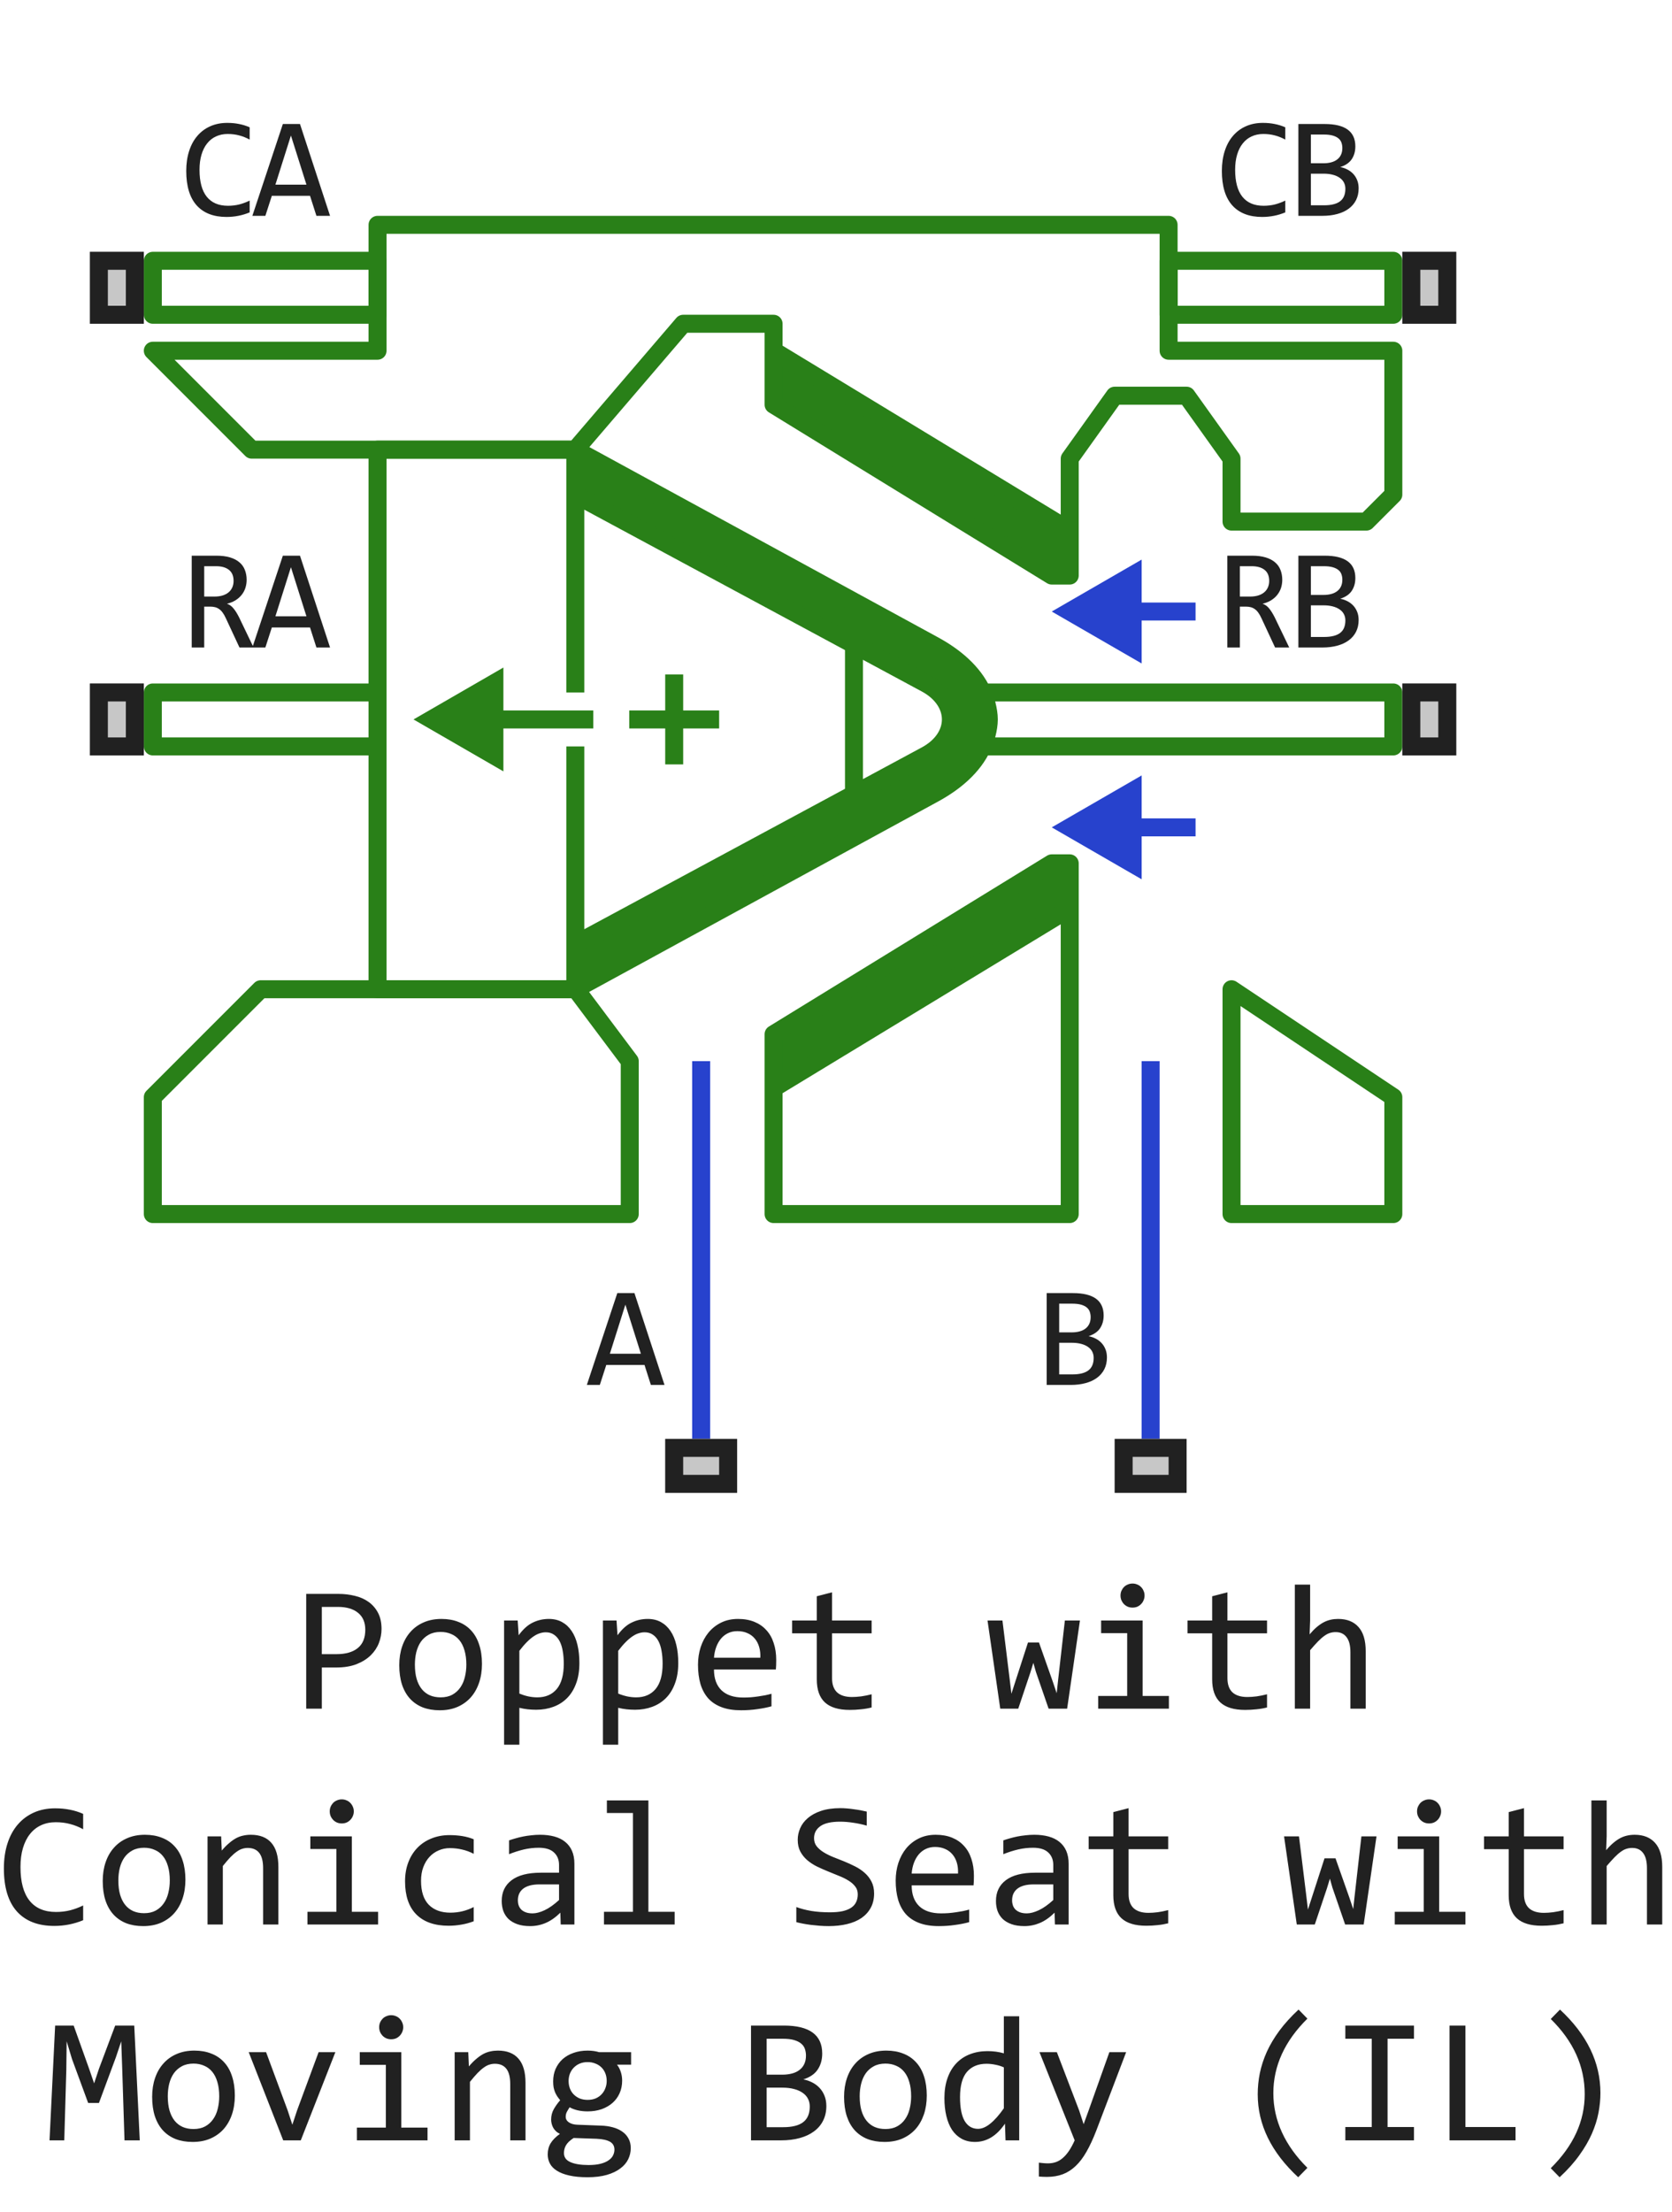 <svg width="93" height="123" viewBox="0 0 93 123" fill="none" xmlns="http://www.w3.org/2000/svg">
<path d="M23 40L28 42.887V37.113L23 40Z" fill="#298018"/>
<path d="M39 80V59M64 80V59" stroke="#2742CD" stroke-linejoin="round"/>
<path d="M77.5 14.5V16V17.5H65V14.5H77.5Z" stroke="#298018" stroke-linejoin="round"/>
<path d="M21 16V14.5L8.5 14.5V16V17.5L21 17.5V16Z" stroke="#298018" stroke-linejoin="round"/>
<path d="M58.5 48L43.028 57.5V60.5L59.5 50.5V48H58.5Z" fill="#298018"/>
<path d="M43.028 19.5V22.5L58.5 32H59.5V29.5L43.028 19.5Z" fill="#298018"/>
<path d="M43.028 19.5V22.5L58.5 32H59.5V29.5M43.028 19.5L59.5 29.5M43.028 19.5V18H38L32 25H14L8.5 19.5H21V12.5H65L65 19.5H77.5L77.5 27.5L76 29H68.5V25.5L66 22H62L59.5 25.5V29.5M43.028 60.5V57.5L58.5 48H59.5V50.5M43.028 60.5V67.5H59.5V50.5M43.028 60.5L59.5 50.5M14.5 55L8.5 61V67.5H35.028V59L32.028 55H14.5ZM68.5 55L77.5 61V67.5H68.5V55Z" stroke="#298018" stroke-linejoin="round"/>
<path d="M55 40C55 39.74 54.952 39.45 54.877 39.155C54.819 38.927 54.741 38.709 54.646 38.5C54.124 37.358 53.083 36.5 51.953 35.883L47.5 33.455V35.846L51.5 38C53.354 38.996 53.354 41.004 51.5 42L47.5 44.154V46.545L51.953 44.117C53.083 43.5 54.124 42.642 54.646 41.5C54.741 41.291 54.819 41.073 54.877 40.845C54.952 40.55 55 40.26 55 40Z" fill="#298018"/>
<path d="M32 52.5V55L47.5 46.545V44.154L32 52.5Z" fill="#298018"/>
<path d="M32 25V27.5L47.5 35.846V33.455L32 25Z" fill="#298018"/>
<path fill-rule="evenodd" clip-rule="evenodd" d="M54 41.5H54.646C54.741 41.291 54.819 41.073 54.877 40.845C54.952 40.55 55 40.26 55 40C55 39.74 54.952 39.45 54.877 39.155C54.819 38.927 54.741 38.709 54.646 38.5H54V41.5Z" fill="#298018"/>
<path d="M21 38.5V25H32M21 38.5V40V41.5M21 38.5H8.5V40V41.5H21M21 41.5V55H32M32 25V38.5M32 25L47.5 33.455M32 25V27.5L47.5 35.846M32 55V41.5M32 55L47.5 46.545M32 55V52.5L47.5 44.154M47.5 33.455L51.953 35.883C53.083 36.5 54.124 37.358 54.646 38.5M47.5 33.455V35.846M47.5 46.545L51.953 44.117C53.083 43.5 54.124 42.642 54.646 41.5M47.5 46.545V44.154M47.5 35.846L51.5 38C53.354 38.996 53.354 41.004 51.5 42L47.5 44.154M47.5 35.846V44.154M54.646 41.5H54V38.5H54.646M54.646 41.5C54.741 41.291 54.819 41.073 54.877 40.845C54.952 40.55 55 40.26 55 40C55 39.74 54.952 39.45 54.877 39.155C54.819 38.927 54.741 38.709 54.646 38.5M54.646 41.5H77.5V40V38.5H54.646" stroke="#298018" stroke-linejoin="round"/>
<path d="M66.5 34H60.5M66.5 46H60.5" stroke="#2742CD" stroke-linejoin="round"/>
<path d="M58.5 34L63.5 36.887V31.113L58.5 34Z" fill="#2742CD"/>
<path d="M58.5 46L63.5 48.887V43.113L58.5 46Z" fill="#2742CD"/>
<path d="M26 40L33 40M35 40H37.5M40 40H37.5M37.5 40V42.5M37.5 40V37.5" stroke="#298018" stroke-linejoin="round"/>
<path d="M5 42V38H8V42H5Z" fill="#C7C7C7"/>
<path fill-rule="evenodd" clip-rule="evenodd" d="M6 39V41H7V39H6ZM5 42H8V38H5V42Z" fill="#212121"/>
<path d="M5 18V14H8V18H5Z" fill="#C7C7C7"/>
<path fill-rule="evenodd" clip-rule="evenodd" d="M6 15V17H7V15H6ZM5 18H8V14H5V18Z" fill="#212121"/>
<path d="M62 83V80H66V83H62Z" fill="#C7C7C7"/>
<path fill-rule="evenodd" clip-rule="evenodd" d="M63 81V82H65V81H63ZM62 83H66V80H62V83Z" fill="#212121"/>
<path d="M78 42V38H81V42H78Z" fill="#C7C7C7"/>
<path fill-rule="evenodd" clip-rule="evenodd" d="M79 39V41H80V39H79ZM78 42H81V38H78V42Z" fill="#212121"/>
<path d="M78 18V14H81V18H78Z" fill="#C7C7C7"/>
<path fill-rule="evenodd" clip-rule="evenodd" d="M79 15V17H80V15H79ZM78 18H81V14H78V18Z" fill="#212121"/>
<path d="M37 83V80H41V83H37Z" fill="#C7C7C7"/>
<path fill-rule="evenodd" clip-rule="evenodd" d="M38 81V82H40V81H38ZM37 83H41V80H37V83Z" fill="#212121"/>
<path d="M14.105 36H13.32L12.559 34.367C12.501 34.242 12.443 34.139 12.383 34.059C12.323 33.975 12.258 33.91 12.188 33.863C12.12 33.814 12.044 33.779 11.961 33.758C11.88 33.737 11.789 33.727 11.688 33.727H11.359V36H10.664V30.895H12.031C12.328 30.895 12.583 30.927 12.797 30.992C13.01 31.057 13.185 31.148 13.32 31.266C13.458 31.383 13.559 31.525 13.621 31.691C13.686 31.855 13.719 32.038 13.719 32.238C13.719 32.397 13.695 32.548 13.648 32.691C13.602 32.832 13.531 32.961 13.438 33.078C13.346 33.193 13.232 33.293 13.094 33.379C12.958 33.462 12.802 33.525 12.625 33.566C12.768 33.616 12.889 33.703 12.988 33.828C13.09 33.95 13.193 34.115 13.297 34.32L14.105 36ZM12.992 32.297C12.992 32.023 12.906 31.819 12.734 31.684C12.565 31.548 12.325 31.48 12.016 31.48H11.359V33.168H11.922C12.086 33.168 12.233 33.15 12.363 33.113C12.496 33.074 12.608 33.018 12.699 32.945C12.793 32.87 12.865 32.779 12.914 32.672C12.966 32.562 12.992 32.438 12.992 32.297ZM18.358 36H17.6L17.244 34.887H15.12L14.76 36H14.037L15.733 30.895H16.686L18.358 36ZM17.045 34.266L16.182 31.535L15.319 34.266H17.045Z" fill="#212121"/>
<path d="M13.887 11.809C13.478 11.978 13.05 12.062 12.602 12.062C11.88 12.062 11.325 11.848 10.938 11.418C10.552 10.986 10.359 10.348 10.359 9.504C10.359 9.095 10.413 8.725 10.52 8.395C10.626 8.064 10.779 7.784 10.977 7.555C11.175 7.323 11.414 7.145 11.695 7.02C11.977 6.895 12.292 6.832 12.641 6.832C12.878 6.832 13.098 6.853 13.301 6.895C13.504 6.934 13.699 6.995 13.887 7.078V7.762C13.702 7.66 13.51 7.583 13.312 7.531C13.115 7.477 12.898 7.449 12.664 7.449C12.425 7.449 12.207 7.495 12.012 7.586C11.819 7.674 11.655 7.805 11.52 7.977C11.384 8.146 11.28 8.354 11.207 8.602C11.134 8.846 11.098 9.126 11.098 9.441C11.098 10.103 11.232 10.602 11.5 10.938C11.768 11.273 12.162 11.441 12.68 11.441C12.898 11.441 13.108 11.417 13.309 11.367C13.509 11.315 13.702 11.243 13.887 11.152V11.809ZM18.358 12H17.6L17.244 10.887H15.12L14.76 12H14.037L15.733 6.895H16.686L18.358 12ZM17.045 10.266L16.182 7.535L15.319 10.266H17.045Z" fill="#212121"/>
<path d="M36.961 77H36.203L35.848 75.887H33.723L33.363 77H32.641L34.336 71.894H35.289L36.961 77ZM35.648 75.266L34.785 72.535L33.922 75.266H35.648Z" fill="#212121"/>
<path d="M61.57 75.473C61.57 75.717 61.522 75.935 61.426 76.125C61.332 76.312 61.197 76.471 61.02 76.602C60.845 76.732 60.633 76.831 60.383 76.898C60.135 76.966 59.859 77 59.555 77H58.219V71.894H59.68C60.818 71.894 61.387 72.309 61.387 73.137C61.387 73.413 61.32 73.65 61.188 73.848C61.057 74.046 60.844 74.193 60.547 74.289C60.685 74.315 60.815 74.359 60.938 74.422C61.062 74.484 61.172 74.565 61.266 74.664C61.359 74.763 61.434 74.88 61.488 75.016C61.543 75.151 61.57 75.303 61.57 75.473ZM60.664 73.231C60.664 73.126 60.648 73.029 60.617 72.938C60.586 72.844 60.531 72.764 60.453 72.699C60.375 72.632 60.27 72.578 60.137 72.539C60.004 72.5 59.836 72.481 59.633 72.481H58.914V74.078H59.609C59.768 74.078 59.911 74.061 60.039 74.027C60.169 73.993 60.28 73.941 60.371 73.871C60.465 73.801 60.536 73.713 60.586 73.609C60.638 73.503 60.664 73.376 60.664 73.231ZM60.832 75.496C60.832 75.366 60.805 75.249 60.75 75.144C60.695 75.04 60.616 74.953 60.512 74.883C60.408 74.81 60.28 74.754 60.129 74.715C59.98 74.676 59.812 74.656 59.625 74.656H58.914V76.414H59.648C60.047 76.414 60.344 76.34 60.539 76.191C60.734 76.043 60.832 75.811 60.832 75.496Z" fill="#212121"/>
<path d="M71.709 36H70.923L70.162 34.367C70.104 34.242 70.046 34.139 69.986 34.059C69.926 33.975 69.861 33.91 69.791 33.863C69.723 33.814 69.647 33.779 69.564 33.758C69.483 33.737 69.392 33.727 69.291 33.727H68.963V36H68.267V30.895H69.634C69.931 30.895 70.186 30.927 70.4 30.992C70.614 31.057 70.788 31.148 70.923 31.266C71.061 31.383 71.162 31.525 71.224 31.691C71.289 31.855 71.322 32.038 71.322 32.238C71.322 32.397 71.298 32.548 71.252 32.691C71.205 32.832 71.134 32.961 71.041 33.078C70.95 33.193 70.835 33.293 70.697 33.379C70.561 33.462 70.405 33.525 70.228 33.566C70.371 33.616 70.492 33.703 70.591 33.828C70.693 33.95 70.796 34.115 70.9 34.32L71.709 36ZM70.595 32.297C70.595 32.023 70.509 31.819 70.338 31.684C70.168 31.548 69.929 31.48 69.619 31.48H68.963V33.168H69.525C69.689 33.168 69.836 33.15 69.966 33.113C70.099 33.074 70.211 33.018 70.302 32.945C70.396 32.87 70.468 32.779 70.517 32.672C70.569 32.562 70.595 32.438 70.595 32.297ZM75.57 34.473C75.57 34.717 75.522 34.935 75.426 35.125C75.332 35.312 75.197 35.471 75.019 35.602C74.845 35.732 74.633 35.831 74.383 35.898C74.135 35.966 73.859 36 73.555 36H72.219V30.895H73.68C74.818 30.895 75.387 31.309 75.387 32.137C75.387 32.413 75.32 32.65 75.188 32.848C75.057 33.046 74.844 33.193 74.547 33.289C74.685 33.315 74.815 33.359 74.938 33.422C75.062 33.484 75.172 33.565 75.266 33.664C75.359 33.763 75.434 33.88 75.488 34.016C75.543 34.151 75.57 34.303 75.57 34.473ZM74.664 32.23C74.664 32.126 74.648 32.029 74.617 31.938C74.586 31.844 74.531 31.764 74.453 31.699C74.375 31.631 74.269 31.578 74.137 31.539C74.004 31.5 73.836 31.48 73.633 31.48H72.914V33.078H73.609C73.768 33.078 73.912 33.061 74.039 33.027C74.169 32.993 74.28 32.941 74.371 32.871C74.465 32.801 74.537 32.714 74.586 32.609C74.638 32.503 74.664 32.376 74.664 32.23ZM74.832 34.496C74.832 34.366 74.805 34.249 74.75 34.145C74.695 34.04 74.616 33.953 74.512 33.883C74.408 33.81 74.28 33.754 74.129 33.715C73.981 33.676 73.812 33.656 73.625 33.656H72.914V35.414H73.648C74.047 35.414 74.344 35.34 74.539 35.191C74.734 35.043 74.832 34.811 74.832 34.496Z" fill="#212121"/>
<path d="M71.49 11.809C71.081 11.978 70.653 12.062 70.205 12.062C69.483 12.062 68.929 11.848 68.541 11.418C68.155 10.986 67.963 10.348 67.963 9.504C67.963 9.095 68.016 8.725 68.123 8.395C68.229 8.064 68.382 7.784 68.58 7.555C68.778 7.323 69.017 7.145 69.298 7.02C69.58 6.895 69.895 6.832 70.244 6.832C70.481 6.832 70.701 6.853 70.904 6.895C71.107 6.934 71.302 6.995 71.49 7.078V7.762C71.305 7.66 71.114 7.583 70.916 7.531C70.718 7.477 70.502 7.449 70.267 7.449C70.028 7.449 69.81 7.495 69.615 7.586C69.422 7.674 69.258 7.805 69.123 7.977C68.987 8.146 68.883 8.354 68.81 8.602C68.737 8.846 68.701 9.126 68.701 9.441C68.701 10.103 68.835 10.602 69.103 10.938C69.371 11.273 69.765 11.441 70.283 11.441C70.502 11.441 70.711 11.417 70.912 11.367C71.112 11.315 71.305 11.243 71.49 11.152V11.809ZM75.57 10.473C75.57 10.717 75.522 10.935 75.426 11.125C75.332 11.312 75.197 11.471 75.019 11.602C74.845 11.732 74.633 11.831 74.383 11.898C74.135 11.966 73.859 12 73.555 12H72.219V6.895H73.68C74.818 6.895 75.387 7.309 75.387 8.137C75.387 8.413 75.32 8.65 75.188 8.848C75.057 9.046 74.844 9.193 74.547 9.289C74.685 9.315 74.815 9.359 74.938 9.422C75.062 9.484 75.172 9.565 75.266 9.664C75.359 9.763 75.434 9.88 75.488 10.016C75.543 10.151 75.57 10.303 75.57 10.473ZM74.664 8.23C74.664 8.126 74.648 8.029 74.617 7.938C74.586 7.844 74.531 7.764 74.453 7.699C74.375 7.632 74.269 7.578 74.137 7.539C74.004 7.5 73.836 7.48 73.633 7.48H72.914V9.078H73.609C73.768 9.078 73.912 9.061 74.039 9.027C74.169 8.993 74.28 8.941 74.371 8.871C74.465 8.801 74.537 8.714 74.586 8.609C74.638 8.503 74.664 8.376 74.664 8.23ZM74.832 10.496C74.832 10.366 74.805 10.249 74.75 10.145C74.695 10.04 74.616 9.953 74.512 9.883C74.408 9.81 74.28 9.754 74.129 9.715C73.981 9.676 73.812 9.656 73.625 9.656H72.914V11.414H73.648C74.047 11.414 74.344 11.34 74.539 11.191C74.734 11.043 74.832 10.811 74.832 10.496Z" fill="#212121"/>
<path d="M21.222 90.571C21.222 90.832 21.173 91.091 21.075 91.348C20.977 91.602 20.826 91.829 20.621 92.031C20.416 92.233 20.154 92.397 19.835 92.524C19.516 92.648 19.135 92.71 18.692 92.71H17.901V95H17.032V88.618H18.829C19.145 88.618 19.448 88.654 19.737 88.726C20.027 88.794 20.281 88.906 20.499 89.062C20.72 89.219 20.896 89.421 21.026 89.668C21.157 89.915 21.222 90.216 21.222 90.571ZM20.318 90.61C20.318 90.2 20.183 89.886 19.913 89.668C19.646 89.45 19.272 89.341 18.79 89.341H17.901V91.968H18.712C19.226 91.968 19.622 91.856 19.898 91.631C20.178 91.406 20.318 91.066 20.318 90.61ZM26.808 92.51C26.808 92.891 26.754 93.241 26.646 93.56C26.539 93.875 26.384 94.147 26.183 94.375C25.981 94.6 25.735 94.775 25.445 94.902C25.156 95.026 24.827 95.088 24.459 95.088C24.107 95.088 23.792 95.034 23.512 94.927C23.235 94.816 22.999 94.655 22.804 94.443C22.612 94.232 22.463 93.97 22.359 93.657C22.259 93.345 22.208 92.985 22.208 92.578C22.208 92.197 22.262 91.851 22.369 91.538C22.477 91.222 22.631 90.952 22.833 90.728C23.035 90.5 23.281 90.324 23.57 90.2C23.86 90.073 24.189 90.01 24.557 90.01C24.908 90.01 25.222 90.065 25.499 90.176C25.779 90.283 26.015 90.443 26.207 90.654C26.402 90.863 26.55 91.123 26.651 91.436C26.756 91.748 26.808 92.106 26.808 92.51ZM25.939 92.549C25.939 92.246 25.904 91.982 25.836 91.758C25.771 91.53 25.676 91.341 25.553 91.191C25.429 91.038 25.278 90.924 25.099 90.85C24.923 90.772 24.726 90.732 24.508 90.732C24.254 90.732 24.036 90.783 23.854 90.884C23.674 90.981 23.526 91.113 23.409 91.279C23.295 91.445 23.211 91.639 23.155 91.86C23.103 92.079 23.077 92.308 23.077 92.549C23.077 92.852 23.11 93.117 23.175 93.345C23.243 93.573 23.339 93.763 23.463 93.916C23.587 94.066 23.736 94.18 23.912 94.258C24.088 94.333 24.287 94.37 24.508 94.37C24.762 94.37 24.978 94.321 25.157 94.224C25.34 94.123 25.488 93.989 25.602 93.823C25.719 93.657 25.803 93.465 25.855 93.247C25.911 93.026 25.939 92.793 25.939 92.549ZM32.227 92.461C32.227 92.897 32.166 93.278 32.042 93.603C31.922 93.929 31.754 94.199 31.539 94.414C31.324 94.629 31.07 94.79 30.777 94.897C30.484 95.005 30.167 95.059 29.825 95.059C29.669 95.059 29.513 95.05 29.356 95.034C29.203 95.018 29.047 94.99 28.888 94.951V97.002H28.038V90.098H28.795L28.849 90.918C29.093 90.583 29.353 90.348 29.63 90.215C29.907 90.078 30.206 90.01 30.528 90.01C30.808 90.01 31.054 90.068 31.266 90.186C31.477 90.303 31.655 90.469 31.798 90.684C31.941 90.895 32.048 91.152 32.12 91.455C32.192 91.755 32.227 92.09 32.227 92.461ZM31.358 92.5C31.358 92.243 31.339 92.007 31.3 91.792C31.264 91.577 31.205 91.393 31.124 91.24C31.043 91.087 30.939 90.968 30.811 90.884C30.685 90.796 30.533 90.752 30.357 90.752C30.25 90.752 30.141 90.77 30.03 90.806C29.92 90.838 29.804 90.895 29.684 90.977C29.566 91.055 29.441 91.16 29.308 91.294C29.177 91.424 29.037 91.587 28.888 91.782V94.16C29.044 94.225 29.208 94.277 29.381 94.316C29.553 94.352 29.723 94.37 29.889 94.37C30.348 94.37 30.707 94.216 30.968 93.906C31.228 93.594 31.358 93.125 31.358 92.5ZM37.726 92.461C37.726 92.897 37.664 93.278 37.54 93.603C37.42 93.929 37.252 94.199 37.037 94.414C36.822 94.629 36.568 94.79 36.275 94.897C35.982 95.005 35.665 95.059 35.323 95.059C35.167 95.059 35.011 95.05 34.855 95.034C34.702 95.018 34.545 94.99 34.386 94.951V97.002H33.536V90.098H34.293L34.347 90.918C34.591 90.583 34.851 90.348 35.128 90.215C35.405 90.078 35.704 90.01 36.026 90.01C36.306 90.01 36.552 90.068 36.764 90.186C36.975 90.303 37.153 90.469 37.296 90.684C37.439 90.895 37.547 91.152 37.618 91.455C37.69 91.755 37.726 92.09 37.726 92.461ZM36.856 92.5C36.856 92.243 36.837 92.007 36.798 91.792C36.762 91.577 36.703 91.393 36.622 91.24C36.541 91.087 36.437 90.968 36.31 90.884C36.183 90.796 36.031 90.752 35.855 90.752C35.748 90.752 35.639 90.77 35.528 90.806C35.418 90.838 35.302 90.895 35.182 90.977C35.065 91.055 34.939 91.16 34.806 91.294C34.675 91.424 34.535 91.587 34.386 91.782V94.16C34.542 94.225 34.706 94.277 34.879 94.316C35.051 94.352 35.221 94.37 35.387 94.37C35.846 94.37 36.205 94.216 36.466 93.906C36.726 93.594 36.856 93.125 36.856 92.5ZM43.175 92.29C43.175 92.41 43.173 92.511 43.17 92.593C43.167 92.674 43.162 92.751 43.155 92.822H39.713C39.713 93.324 39.853 93.709 40.133 93.98C40.413 94.246 40.816 94.38 41.344 94.38C41.487 94.38 41.63 94.375 41.773 94.365C41.917 94.352 42.055 94.336 42.188 94.316C42.322 94.297 42.449 94.276 42.569 94.253C42.693 94.227 42.807 94.199 42.911 94.17V94.868C42.68 94.933 42.418 94.985 42.125 95.024C41.835 95.067 41.534 95.088 41.222 95.088C40.802 95.088 40.44 95.031 40.138 94.917C39.835 94.803 39.586 94.639 39.391 94.424C39.199 94.206 39.055 93.94 38.961 93.628C38.87 93.312 38.824 92.956 38.824 92.559C38.824 92.213 38.873 91.888 38.971 91.582C39.072 91.273 39.217 91.003 39.405 90.772C39.597 90.537 39.832 90.352 40.108 90.215C40.385 90.078 40.699 90.01 41.051 90.01C41.393 90.01 41.695 90.064 41.959 90.171C42.223 90.278 42.444 90.431 42.623 90.63C42.805 90.825 42.942 91.064 43.033 91.348C43.128 91.628 43.175 91.942 43.175 92.29ZM42.291 92.168C42.301 91.95 42.28 91.751 42.227 91.572C42.175 91.39 42.094 91.234 41.983 91.103C41.876 90.973 41.741 90.872 41.578 90.801C41.415 90.726 41.227 90.689 41.012 90.689C40.826 90.689 40.657 90.724 40.504 90.796C40.351 90.868 40.219 90.968 40.108 91.099C39.998 91.229 39.908 91.385 39.84 91.567C39.772 91.75 39.729 91.95 39.713 92.168H42.291ZM48.482 94.932C48.29 94.981 48.092 95.015 47.887 95.034C47.682 95.057 47.473 95.068 47.262 95.068C46.647 95.068 46.188 94.93 45.885 94.653C45.582 94.373 45.431 93.945 45.431 93.369V90.811H44.059V90.098H45.431V88.75L46.28 88.53V90.098H48.482V90.811H46.28V93.301C46.28 93.652 46.373 93.916 46.559 94.092C46.747 94.264 47.024 94.351 47.389 94.351C47.545 94.351 47.716 94.339 47.901 94.316C48.087 94.29 48.281 94.251 48.482 94.199V94.932ZM60.069 90.098L59.356 95H58.326L57.618 92.949L57.477 92.451L57.315 92.978L56.637 95H55.636L54.928 90.098H55.758L56.168 93.428L56.256 94.17L56.466 93.52L57.179 91.318H57.789L58.556 93.491L58.775 94.141L58.849 93.452L59.23 90.098H60.069ZM62.696 90.801H61.246V90.098H63.556V94.292H65.016V95H61.085V94.292H62.696V90.801ZM62.994 88.042C63.089 88.042 63.176 88.06 63.258 88.096C63.339 88.128 63.409 88.175 63.468 88.237C63.53 88.299 63.577 88.371 63.609 88.452C63.645 88.53 63.663 88.617 63.663 88.711C63.663 88.802 63.645 88.888 63.609 88.97C63.577 89.051 63.53 89.123 63.468 89.185C63.409 89.246 63.339 89.295 63.258 89.331C63.176 89.364 63.089 89.38 62.994 89.38C62.9 89.38 62.812 89.364 62.73 89.331C62.649 89.295 62.578 89.246 62.516 89.185C62.457 89.123 62.41 89.051 62.374 88.97C62.342 88.888 62.325 88.802 62.325 88.711C62.325 88.617 62.342 88.53 62.374 88.452C62.41 88.371 62.457 88.299 62.516 88.237C62.578 88.175 62.649 88.128 62.73 88.096C62.812 88.06 62.9 88.042 62.994 88.042ZM70.475 94.932C70.283 94.981 70.084 95.015 69.879 95.034C69.674 95.057 69.466 95.068 69.254 95.068C68.639 95.068 68.18 94.93 67.877 94.653C67.574 94.373 67.423 93.945 67.423 93.369V90.811H66.051V90.098H67.423V88.75L68.272 88.53V90.098H70.475V90.811H68.272V93.301C68.272 93.652 68.365 93.916 68.551 94.092C68.74 94.264 69.016 94.351 69.381 94.351C69.537 94.351 69.708 94.339 69.894 94.316C70.079 94.29 70.273 94.251 70.475 94.199V94.932ZM75.963 95H75.113V91.87C75.113 91.493 75.042 91.211 74.898 91.025C74.758 90.837 74.557 90.742 74.293 90.742C74.179 90.742 74.072 90.758 73.971 90.791C73.873 90.82 73.77 90.874 73.663 90.952C73.556 91.027 73.439 91.13 73.311 91.26C73.185 91.39 73.038 91.553 72.872 91.748V95H72.022V88.101H72.872V90.098L72.843 90.869C72.976 90.71 73.106 90.576 73.233 90.469C73.364 90.358 73.492 90.269 73.619 90.2C73.749 90.132 73.881 90.083 74.015 90.054C74.148 90.024 74.287 90.01 74.43 90.01C74.918 90.01 75.296 90.159 75.562 90.459C75.829 90.755 75.963 91.203 75.963 91.802V95ZM4.625 106.761C4.114 106.972 3.578 107.078 3.019 107.078C2.117 107.078 1.423 106.81 0.938 106.272C0.457 105.732 0.216 104.935 0.216 103.88C0.216 103.369 0.283 102.907 0.416 102.493C0.549 102.08 0.74 101.73 0.987 101.443C1.235 101.154 1.534 100.931 1.886 100.774C2.237 100.618 2.631 100.54 3.067 100.54C3.364 100.54 3.639 100.566 3.893 100.618C4.146 100.667 4.391 100.743 4.625 100.848V101.702C4.394 101.575 4.155 101.479 3.907 101.414C3.66 101.346 3.39 101.312 3.097 101.312C2.797 101.312 2.525 101.368 2.281 101.482C2.04 101.593 1.835 101.756 1.666 101.971C1.497 102.182 1.367 102.443 1.275 102.752C1.184 103.058 1.139 103.408 1.139 103.802C1.139 104.629 1.306 105.252 1.642 105.672C1.977 106.092 2.468 106.302 3.116 106.302C3.39 106.302 3.652 106.271 3.902 106.209C4.153 106.144 4.394 106.054 4.625 105.94V106.761ZM10.313 104.51C10.313 104.891 10.26 105.241 10.152 105.56C10.045 105.875 9.89 106.147 9.688 106.375C9.487 106.6 9.241 106.775 8.951 106.902C8.661 107.026 8.333 107.088 7.965 107.088C7.613 107.088 7.298 107.034 7.018 106.927C6.741 106.816 6.505 106.655 6.31 106.443C6.118 106.232 5.969 105.97 5.865 105.657C5.764 105.345 5.714 104.985 5.714 104.578C5.714 104.197 5.768 103.851 5.875 103.538C5.982 103.222 6.137 102.952 6.339 102.728C6.541 102.5 6.786 102.324 7.076 102.2C7.366 102.073 7.695 102.01 8.062 102.01C8.414 102.01 8.728 102.065 9.005 102.176C9.285 102.283 9.521 102.443 9.713 102.654C9.908 102.863 10.056 103.123 10.157 103.436C10.261 103.748 10.313 104.106 10.313 104.51ZM9.444 104.549C9.444 104.246 9.41 103.982 9.342 103.758C9.277 103.53 9.182 103.341 9.059 103.191C8.935 103.038 8.784 102.924 8.604 102.85C8.429 102.771 8.232 102.732 8.014 102.732C7.76 102.732 7.542 102.783 7.359 102.884C7.18 102.981 7.032 103.113 6.915 103.279C6.801 103.445 6.716 103.639 6.661 103.86C6.609 104.078 6.583 104.308 6.583 104.549C6.583 104.852 6.616 105.117 6.681 105.345C6.749 105.573 6.845 105.763 6.969 105.916C7.092 106.066 7.242 106.18 7.418 106.258C7.594 106.333 7.792 106.37 8.014 106.37C8.268 106.37 8.484 106.321 8.663 106.224C8.845 106.123 8.993 105.989 9.107 105.823C9.225 105.657 9.309 105.465 9.361 105.247C9.417 105.026 9.444 104.793 9.444 104.549ZM11.544 102.098H12.301L12.335 102.889C12.478 102.719 12.617 102.579 12.75 102.469C12.883 102.355 13.014 102.264 13.141 102.195C13.271 102.127 13.403 102.08 13.536 102.054C13.67 102.024 13.808 102.01 13.951 102.01C14.456 102.01 14.837 102.16 15.094 102.459C15.354 102.755 15.484 103.203 15.484 103.802V107H14.635V103.87C14.635 103.486 14.563 103.203 14.42 103.021C14.277 102.835 14.063 102.742 13.78 102.742C13.676 102.742 13.574 102.758 13.473 102.791C13.375 102.82 13.273 102.874 13.165 102.952C13.058 103.027 12.94 103.13 12.813 103.26C12.69 103.39 12.55 103.553 12.394 103.748V107H11.544V102.098ZM18.712 102.801H17.262V102.098H19.571V106.292H21.031V107H17.101V106.292H18.712V102.801ZM19.01 100.042C19.104 100.042 19.192 100.06 19.273 100.096C19.355 100.128 19.425 100.175 19.483 100.237C19.545 100.299 19.592 100.371 19.625 100.452C19.661 100.53 19.679 100.617 19.679 100.711C19.679 100.802 19.661 100.888 19.625 100.97C19.592 101.051 19.545 101.123 19.483 101.185C19.425 101.246 19.355 101.295 19.273 101.331C19.192 101.364 19.104 101.38 19.01 101.38C18.915 101.38 18.828 101.364 18.746 101.331C18.665 101.295 18.593 101.246 18.531 101.185C18.473 101.123 18.425 101.051 18.39 100.97C18.357 100.888 18.341 100.802 18.341 100.711C18.341 100.617 18.357 100.53 18.39 100.452C18.425 100.371 18.473 100.299 18.531 100.237C18.593 100.175 18.665 100.128 18.746 100.096C18.828 100.06 18.915 100.042 19.01 100.042ZM26.349 106.819C26.127 106.904 25.899 106.966 25.665 107.005C25.434 107.047 25.195 107.068 24.947 107.068C24.172 107.068 23.575 106.858 23.155 106.438C22.739 106.019 22.53 105.405 22.53 104.598C22.53 104.21 22.59 103.859 22.711 103.543C22.831 103.227 23.001 102.957 23.219 102.732C23.437 102.508 23.697 102.335 24 102.215C24.303 102.091 24.636 102.029 25.001 102.029C25.255 102.029 25.492 102.047 25.714 102.083C25.935 102.119 26.147 102.177 26.349 102.259V103.069C26.137 102.959 25.921 102.879 25.699 102.83C25.481 102.778 25.255 102.752 25.02 102.752C24.802 102.752 24.596 102.794 24.4 102.879C24.208 102.96 24.039 103.079 23.893 103.235C23.746 103.392 23.631 103.582 23.546 103.807C23.461 104.031 23.419 104.285 23.419 104.568C23.419 105.161 23.562 105.605 23.849 105.901C24.138 106.194 24.539 106.341 25.05 106.341C25.281 106.341 25.504 106.315 25.719 106.263C25.937 106.211 26.147 106.132 26.349 106.028V106.819ZM31.188 107L31.168 106.341C30.901 106.604 30.629 106.795 30.352 106.912C30.079 107.029 29.791 107.088 29.488 107.088C29.208 107.088 28.969 107.052 28.77 106.98C28.572 106.909 28.408 106.811 28.277 106.688C28.15 106.561 28.056 106.412 27.994 106.243C27.936 106.074 27.906 105.89 27.906 105.691C27.906 105.2 28.088 104.816 28.453 104.539C28.821 104.259 29.363 104.119 30.079 104.119H31.095V103.689C31.095 103.4 31.002 103.169 30.816 102.996C30.631 102.82 30.348 102.732 29.967 102.732C29.69 102.732 29.417 102.763 29.146 102.825C28.88 102.887 28.603 102.975 28.316 103.089V102.322C28.424 102.283 28.543 102.246 28.673 102.21C28.806 102.171 28.946 102.137 29.093 102.107C29.239 102.078 29.392 102.055 29.552 102.039C29.711 102.02 29.872 102.01 30.035 102.01C30.331 102.01 30.598 102.042 30.836 102.107C31.074 102.173 31.274 102.272 31.436 102.405C31.602 102.539 31.73 102.706 31.817 102.908C31.905 103.11 31.949 103.348 31.949 103.621V107H31.188ZM31.095 104.769H30.016C29.804 104.769 29.622 104.79 29.469 104.832C29.316 104.874 29.19 104.935 29.093 105.013C28.995 105.091 28.922 105.185 28.873 105.296C28.828 105.403 28.805 105.525 28.805 105.662C28.805 105.757 28.819 105.848 28.849 105.936C28.878 106.02 28.925 106.097 28.99 106.165C29.055 106.23 29.14 106.282 29.244 106.321C29.348 106.36 29.475 106.38 29.625 106.38C29.82 106.38 30.043 106.321 30.294 106.204C30.548 106.084 30.815 105.895 31.095 105.638V104.769ZM35.206 100.799H33.756V100.101H36.065V106.292H37.525V107H33.595V106.292H35.206V100.799ZM48.619 105.271C48.619 105.574 48.557 105.84 48.434 106.067C48.31 106.295 48.137 106.486 47.916 106.639C47.695 106.788 47.428 106.901 47.115 106.976C46.806 107.05 46.464 107.088 46.09 107.088C45.921 107.088 45.751 107.081 45.582 107.068C45.416 107.055 45.255 107.039 45.099 107.02C44.946 107 44.801 106.977 44.664 106.951C44.527 106.925 44.404 106.897 44.293 106.868V106.028C44.537 106.119 44.81 106.191 45.113 106.243C45.419 106.295 45.766 106.321 46.153 106.321C46.433 106.321 46.671 106.3 46.866 106.258C47.065 106.212 47.226 106.147 47.35 106.062C47.477 105.975 47.568 105.869 47.623 105.745C47.682 105.621 47.711 105.48 47.711 105.32C47.711 105.148 47.662 105.001 47.565 104.881C47.47 104.757 47.345 104.648 47.188 104.554C47.032 104.456 46.853 104.368 46.651 104.29C46.453 104.209 46.249 104.126 46.041 104.041C45.833 103.956 45.628 103.865 45.426 103.768C45.227 103.667 45.05 103.549 44.894 103.416C44.737 103.279 44.61 103.12 44.513 102.938C44.418 102.755 44.371 102.539 44.371 102.288C44.371 102.07 44.417 101.855 44.508 101.644C44.599 101.432 44.741 101.245 44.933 101.082C45.125 100.916 45.37 100.783 45.67 100.682C45.973 100.581 46.332 100.53 46.749 100.53C46.856 100.53 46.972 100.535 47.096 100.545C47.223 100.555 47.35 100.569 47.477 100.589C47.607 100.605 47.734 100.625 47.857 100.647C47.984 100.67 48.102 100.695 48.209 100.721V101.502C47.958 101.43 47.708 101.377 47.457 101.341C47.206 101.302 46.964 101.282 46.73 101.282C46.231 101.282 45.865 101.365 45.631 101.531C45.397 101.697 45.279 101.92 45.279 102.2C45.279 102.373 45.327 102.521 45.421 102.645C45.519 102.768 45.645 102.879 45.802 102.977C45.958 103.074 46.135 103.164 46.334 103.245C46.536 103.323 46.741 103.405 46.949 103.489C47.158 103.574 47.361 103.667 47.56 103.768C47.761 103.868 47.94 103.989 48.097 104.129C48.253 104.266 48.378 104.427 48.473 104.612C48.57 104.798 48.619 105.018 48.619 105.271ZM54.171 104.29C54.171 104.41 54.169 104.511 54.166 104.593C54.163 104.674 54.158 104.751 54.151 104.822H50.709C50.709 105.324 50.849 105.709 51.129 105.979C51.409 106.246 51.812 106.38 52.34 106.38C52.483 106.38 52.626 106.375 52.77 106.365C52.913 106.352 53.051 106.336 53.185 106.316C53.318 106.297 53.445 106.276 53.565 106.253C53.689 106.227 53.803 106.199 53.907 106.17V106.868C53.676 106.933 53.414 106.985 53.121 107.024C52.831 107.067 52.53 107.088 52.218 107.088C51.798 107.088 51.437 107.031 51.134 106.917C50.831 106.803 50.582 106.639 50.387 106.424C50.195 106.206 50.051 105.94 49.957 105.628C49.866 105.312 49.82 104.956 49.82 104.559C49.82 104.214 49.869 103.888 49.967 103.582C50.068 103.273 50.213 103.003 50.401 102.771C50.593 102.537 50.828 102.352 51.105 102.215C51.381 102.078 51.695 102.01 52.047 102.01C52.389 102.01 52.691 102.063 52.955 102.171C53.219 102.278 53.44 102.431 53.619 102.63C53.801 102.825 53.938 103.064 54.029 103.348C54.124 103.628 54.171 103.942 54.171 104.29ZM53.287 104.168C53.297 103.95 53.276 103.751 53.224 103.572C53.172 103.39 53.09 103.234 52.98 103.104C52.872 102.973 52.737 102.872 52.574 102.801C52.411 102.726 52.223 102.688 52.008 102.688C51.822 102.688 51.653 102.724 51.5 102.796C51.347 102.868 51.215 102.968 51.105 103.099C50.994 103.229 50.904 103.385 50.836 103.567C50.768 103.75 50.725 103.95 50.709 104.168H53.287ZM58.678 107L58.658 106.341C58.391 106.604 58.12 106.795 57.843 106.912C57.569 107.029 57.281 107.088 56.978 107.088C56.699 107.088 56.459 107.052 56.261 106.98C56.062 106.909 55.898 106.811 55.768 106.688C55.641 106.561 55.546 106.412 55.484 106.243C55.426 106.074 55.397 105.89 55.397 105.691C55.397 105.2 55.579 104.816 55.943 104.539C56.311 104.259 56.853 104.119 57.569 104.119H58.585V103.689C58.585 103.4 58.492 103.169 58.307 102.996C58.121 102.82 57.838 102.732 57.457 102.732C57.18 102.732 56.907 102.763 56.637 102.825C56.37 102.887 56.093 102.975 55.807 103.089V102.322C55.914 102.283 56.033 102.246 56.163 102.21C56.297 102.171 56.437 102.137 56.583 102.107C56.73 102.078 56.883 102.055 57.042 102.039C57.202 102.02 57.363 102.01 57.525 102.01C57.822 102.01 58.089 102.042 58.326 102.107C58.564 102.173 58.764 102.272 58.927 102.405C59.093 102.539 59.22 102.706 59.308 102.908C59.395 103.11 59.44 103.348 59.44 103.621V107H58.678ZM58.585 104.769H57.506C57.294 104.769 57.112 104.79 56.959 104.832C56.806 104.874 56.681 104.935 56.583 105.013C56.485 105.091 56.412 105.185 56.363 105.296C56.318 105.403 56.295 105.525 56.295 105.662C56.295 105.757 56.31 105.848 56.339 105.936C56.368 106.02 56.415 106.097 56.48 106.165C56.546 106.23 56.63 106.282 56.734 106.321C56.839 106.36 56.965 106.38 57.115 106.38C57.31 106.38 57.533 106.321 57.784 106.204C58.038 106.084 58.305 105.895 58.585 105.638V104.769ZM64.977 106.932C64.784 106.98 64.586 107.015 64.381 107.034C64.176 107.057 63.967 107.068 63.756 107.068C63.141 107.068 62.682 106.93 62.379 106.653C62.076 106.373 61.925 105.945 61.925 105.369V102.811H60.553V102.098H61.925V100.75L62.774 100.53V102.098H64.977V102.811H62.774V105.301C62.774 105.652 62.867 105.916 63.053 106.092C63.242 106.264 63.518 106.351 63.883 106.351C64.039 106.351 64.21 106.339 64.395 106.316C64.581 106.29 64.775 106.251 64.977 106.199V106.932ZM76.564 102.098L75.851 107H74.82L74.112 104.949L73.971 104.451L73.81 104.979L73.131 107H72.13L71.422 102.098H72.252L72.662 105.428L72.75 106.17L72.96 105.521L73.673 103.318H74.283L75.05 105.491L75.269 106.141L75.343 105.452L75.724 102.098H76.564ZM79.19 102.801H77.74V102.098H80.05V106.292H81.51V107H77.579V106.292H79.19V102.801ZM79.488 100.042C79.583 100.042 79.671 100.06 79.752 100.096C79.833 100.128 79.903 100.175 79.962 100.237C80.024 100.299 80.071 100.371 80.103 100.452C80.139 100.53 80.157 100.617 80.157 100.711C80.157 100.802 80.139 100.888 80.103 100.97C80.071 101.051 80.024 101.123 79.962 101.185C79.903 101.246 79.833 101.295 79.752 101.331C79.671 101.364 79.583 101.38 79.488 101.38C79.394 101.38 79.306 101.364 79.225 101.331C79.143 101.295 79.072 101.246 79.01 101.185C78.951 101.123 78.904 101.051 78.868 100.97C78.836 100.888 78.819 100.802 78.819 100.711C78.819 100.617 78.836 100.53 78.868 100.452C78.904 100.371 78.951 100.299 79.01 100.237C79.072 100.175 79.143 100.128 79.225 100.096C79.306 100.06 79.394 100.042 79.488 100.042ZM86.969 106.932C86.777 106.98 86.578 107.015 86.373 107.034C86.168 107.057 85.96 107.068 85.748 107.068C85.133 107.068 84.674 106.93 84.371 106.653C84.068 106.373 83.917 105.945 83.917 105.369V102.811H82.545V102.098H83.917V100.75L84.767 100.53V102.098H86.969V102.811H84.767V105.301C84.767 105.652 84.859 105.916 85.045 106.092C85.234 106.264 85.51 106.351 85.875 106.351C86.031 106.351 86.202 106.339 86.388 106.316C86.573 106.29 86.767 106.251 86.969 106.199V106.932ZM92.457 107H91.607V103.87C91.607 103.493 91.536 103.211 91.393 103.025C91.253 102.837 91.051 102.742 90.787 102.742C90.673 102.742 90.566 102.758 90.465 102.791C90.367 102.82 90.265 102.874 90.157 102.952C90.05 103.027 89.933 103.13 89.806 103.26C89.679 103.39 89.532 103.553 89.366 103.748V107H88.517V100.101H89.366V102.098L89.337 102.869C89.47 102.71 89.601 102.576 89.728 102.469C89.858 102.358 89.986 102.269 90.113 102.2C90.243 102.132 90.375 102.083 90.509 102.054C90.642 102.024 90.781 102.01 90.924 102.01C91.412 102.01 91.79 102.16 92.057 102.459C92.324 102.755 92.457 103.203 92.457 103.802V107ZM7.774 119H6.925L6.798 115.021L6.744 113.492L6.446 114.381L5.504 116.92H4.903L4.005 114.479L3.707 113.492L3.688 115.089L3.575 119H2.755L3.067 112.618H4.098L4.957 115.021L5.235 115.831L5.504 115.021L6.407 112.618H7.467L7.774 119ZM13.062 116.51C13.062 116.891 13.009 117.241 12.901 117.56C12.794 117.875 12.639 118.147 12.438 118.375C12.236 118.6 11.99 118.775 11.7 118.902C11.411 119.026 11.082 119.088 10.714 119.088C10.362 119.088 10.046 119.034 9.767 118.927C9.49 118.816 9.254 118.655 9.059 118.443C8.867 118.232 8.718 117.97 8.614 117.657C8.513 117.345 8.463 116.985 8.463 116.578C8.463 116.197 8.517 115.851 8.624 115.538C8.731 115.222 8.886 114.952 9.088 114.728C9.29 114.5 9.535 114.324 9.825 114.2C10.115 114.073 10.444 114.01 10.812 114.01C11.163 114.01 11.477 114.065 11.754 114.176C12.034 114.283 12.27 114.443 12.462 114.654C12.657 114.863 12.805 115.123 12.906 115.436C13.01 115.748 13.062 116.106 13.062 116.51ZM12.193 116.549C12.193 116.246 12.159 115.982 12.091 115.758C12.026 115.53 11.931 115.341 11.808 115.191C11.684 115.038 11.533 114.924 11.354 114.85C11.178 114.771 10.981 114.732 10.763 114.732C10.509 114.732 10.291 114.783 10.108 114.884C9.929 114.981 9.781 115.113 9.664 115.279C9.55 115.445 9.465 115.639 9.41 115.86C9.358 116.078 9.332 116.308 9.332 116.549C9.332 116.852 9.365 117.117 9.43 117.345C9.498 117.573 9.594 117.763 9.718 117.916C9.841 118.066 9.991 118.18 10.167 118.258C10.343 118.333 10.541 118.37 10.763 118.37C11.017 118.37 11.233 118.321 11.412 118.224C11.594 118.123 11.742 117.989 11.856 117.823C11.974 117.657 12.058 117.465 12.11 117.247C12.166 117.026 12.193 116.793 12.193 116.549ZM13.834 114.098H14.801L16.002 117.34L16.261 118.131L16.529 117.32L17.721 114.098H18.653L16.73 119H15.753L13.834 114.098ZM21.461 114.801H20.011V114.098H22.32V118.292H23.78V119H19.85V118.292H21.461V114.801ZM21.759 112.042C21.853 112.042 21.941 112.06 22.023 112.096C22.104 112.128 22.174 112.175 22.232 112.237C22.294 112.299 22.341 112.371 22.374 112.452C22.41 112.53 22.428 112.617 22.428 112.711C22.428 112.802 22.41 112.888 22.374 112.97C22.341 113.051 22.294 113.123 22.232 113.185C22.174 113.246 22.104 113.295 22.023 113.331C21.941 113.364 21.853 113.38 21.759 113.38C21.664 113.38 21.576 113.364 21.495 113.331C21.414 113.295 21.342 113.246 21.28 113.185C21.222 113.123 21.174 113.051 21.139 112.97C21.106 112.888 21.09 112.802 21.09 112.711C21.09 112.617 21.106 112.53 21.139 112.452C21.174 112.371 21.222 112.299 21.28 112.237C21.342 112.175 21.414 112.128 21.495 112.096C21.576 112.06 21.664 112.042 21.759 112.042ZM25.289 114.098H26.046L26.08 114.889C26.223 114.719 26.362 114.579 26.495 114.469C26.629 114.355 26.759 114.264 26.886 114.195C27.016 114.127 27.148 114.08 27.281 114.054C27.415 114.024 27.553 114.01 27.696 114.01C28.201 114.01 28.582 114.16 28.839 114.459C29.099 114.755 29.23 115.203 29.23 115.802V119H28.38V115.87C28.38 115.486 28.308 115.203 28.165 115.021C28.022 114.835 27.809 114.742 27.525 114.742C27.421 114.742 27.319 114.758 27.218 114.791C27.12 114.82 27.018 114.874 26.91 114.952C26.803 115.027 26.686 115.13 26.559 115.26C26.435 115.39 26.295 115.553 26.139 115.748V119H25.289V114.098ZM34.317 114.791C34.408 114.905 34.478 115.038 34.527 115.191C34.579 115.341 34.605 115.504 34.605 115.68C34.605 115.934 34.558 116.166 34.464 116.378C34.373 116.586 34.242 116.765 34.073 116.915C33.904 117.065 33.7 117.182 33.463 117.267C33.228 117.348 32.97 117.389 32.687 117.389C32.481 117.389 32.289 117.368 32.11 117.325C31.931 117.28 31.79 117.224 31.686 117.159C31.624 117.25 31.572 117.337 31.529 117.418C31.487 117.499 31.466 117.59 31.466 117.691C31.466 117.815 31.524 117.918 31.642 117.999C31.762 118.08 31.92 118.124 32.115 118.131L33.404 118.18C33.648 118.186 33.873 118.217 34.078 118.272C34.286 118.328 34.464 118.408 34.61 118.512C34.76 118.616 34.876 118.744 34.957 118.897C35.042 119.05 35.084 119.228 35.084 119.43C35.084 119.648 35.037 119.854 34.942 120.05C34.848 120.245 34.702 120.416 34.503 120.562C34.308 120.712 34.059 120.831 33.756 120.919C33.453 121.007 33.093 121.051 32.677 121.051C32.28 121.051 31.941 121.018 31.661 120.953C31.384 120.891 31.157 120.803 30.977 120.689C30.799 120.579 30.668 120.445 30.587 120.289C30.506 120.136 30.465 119.967 30.465 119.781C30.465 119.544 30.52 119.335 30.631 119.156C30.741 118.977 30.912 118.805 31.144 118.639C31.059 118.6 30.986 118.551 30.924 118.492C30.862 118.434 30.811 118.37 30.773 118.302C30.733 118.23 30.704 118.155 30.685 118.077C30.665 117.999 30.655 117.923 30.655 117.848C30.655 117.636 30.704 117.442 30.802 117.267C30.903 117.091 31.021 116.925 31.158 116.769C31.096 116.694 31.041 116.62 30.992 116.549C30.947 116.477 30.906 116.401 30.87 116.319C30.838 116.235 30.811 116.145 30.792 116.051C30.776 115.953 30.768 115.842 30.768 115.719C30.768 115.465 30.813 115.234 30.904 115.025C30.999 114.814 31.129 114.633 31.295 114.483C31.464 114.334 31.666 114.218 31.9 114.137C32.138 114.052 32.4 114.01 32.687 114.01C32.807 114.01 32.922 114.018 33.033 114.034C33.144 114.05 33.242 114.072 33.326 114.098H35.103V114.791H34.317ZM31.368 119.708C31.368 119.939 31.489 120.107 31.73 120.211C31.97 120.318 32.306 120.372 32.735 120.372C33.005 120.372 33.232 120.348 33.414 120.299C33.6 120.25 33.748 120.185 33.858 120.104C33.972 120.025 34.054 119.934 34.102 119.83C34.151 119.729 34.176 119.625 34.176 119.518C34.176 119.319 34.094 119.173 33.932 119.078C33.769 118.984 33.52 118.928 33.185 118.912L31.905 118.868C31.798 118.94 31.708 119.01 31.637 119.078C31.568 119.146 31.515 119.215 31.476 119.283C31.436 119.355 31.409 119.425 31.393 119.493C31.376 119.565 31.368 119.636 31.368 119.708ZM31.627 115.699C31.627 115.855 31.653 115.999 31.705 116.129C31.757 116.259 31.83 116.37 31.925 116.461C32.019 116.552 32.13 116.624 32.257 116.676C32.387 116.725 32.53 116.749 32.687 116.749C32.856 116.749 33.005 116.721 33.136 116.666C33.269 116.607 33.38 116.529 33.468 116.432C33.559 116.334 33.627 116.222 33.673 116.095C33.722 115.968 33.746 115.836 33.746 115.699C33.746 115.543 33.72 115.4 33.668 115.27C33.616 115.139 33.543 115.029 33.448 114.938C33.354 114.846 33.242 114.776 33.111 114.728C32.984 114.675 32.843 114.649 32.687 114.649C32.517 114.649 32.366 114.679 32.232 114.737C32.102 114.796 31.991 114.874 31.9 114.972C31.812 115.066 31.744 115.177 31.695 115.304C31.65 115.431 31.627 115.562 31.627 115.699ZM45.963 117.091C45.963 117.397 45.903 117.669 45.782 117.906C45.665 118.141 45.496 118.339 45.274 118.502C45.056 118.665 44.791 118.788 44.478 118.873C44.169 118.958 43.824 119 43.443 119H41.773V112.618H43.6C45.022 112.618 45.733 113.136 45.733 114.171C45.733 114.516 45.65 114.812 45.484 115.06C45.322 115.307 45.055 115.491 44.684 115.611C44.856 115.644 45.019 115.699 45.172 115.777C45.328 115.855 45.465 115.956 45.582 116.08C45.699 116.204 45.792 116.35 45.86 116.52C45.929 116.689 45.963 116.879 45.963 117.091ZM44.83 114.288C44.83 114.158 44.81 114.036 44.772 113.922C44.732 113.805 44.664 113.705 44.566 113.624C44.469 113.539 44.337 113.473 44.171 113.424C44.005 113.375 43.795 113.351 43.541 113.351H42.643V115.348H43.512C43.71 115.348 43.889 115.326 44.049 115.284C44.212 115.242 44.35 115.177 44.464 115.089C44.581 115.001 44.671 114.892 44.732 114.762C44.797 114.628 44.83 114.47 44.83 114.288ZM45.04 117.12C45.04 116.957 45.006 116.811 44.938 116.681C44.869 116.55 44.77 116.441 44.64 116.354C44.509 116.262 44.35 116.192 44.161 116.144C43.976 116.095 43.766 116.07 43.531 116.07H42.643V118.268H43.56C44.059 118.268 44.43 118.175 44.674 117.989C44.918 117.804 45.04 117.514 45.04 117.12ZM51.549 116.51C51.549 116.891 51.495 117.241 51.388 117.56C51.28 117.875 51.126 118.147 50.924 118.375C50.722 118.6 50.476 118.775 50.187 118.902C49.897 119.026 49.568 119.088 49.2 119.088C48.849 119.088 48.533 119.034 48.253 118.927C47.976 118.816 47.74 118.655 47.545 118.443C47.353 118.232 47.205 117.97 47.101 117.657C47 117.345 46.949 116.985 46.949 116.578C46.949 116.197 47.003 115.851 47.11 115.538C47.218 115.222 47.372 114.952 47.574 114.728C47.776 114.5 48.022 114.324 48.312 114.2C48.601 114.073 48.93 114.01 49.298 114.01C49.649 114.01 49.964 114.065 50.24 114.176C50.52 114.283 50.756 114.443 50.948 114.654C51.144 114.863 51.292 115.123 51.393 115.436C51.497 115.748 51.549 116.106 51.549 116.51ZM50.68 116.549C50.68 116.246 50.645 115.982 50.577 115.758C50.512 115.53 50.418 115.341 50.294 115.191C50.17 115.038 50.019 114.924 49.84 114.85C49.664 114.771 49.467 114.732 49.249 114.732C48.995 114.732 48.777 114.783 48.595 114.884C48.416 114.981 48.268 115.113 48.15 115.279C48.036 115.445 47.952 115.639 47.897 115.86C47.844 116.078 47.818 116.308 47.818 116.549C47.818 116.852 47.851 117.117 47.916 117.345C47.984 117.573 48.08 117.763 48.204 117.916C48.328 118.066 48.477 118.18 48.653 118.258C48.829 118.333 49.028 118.37 49.249 118.37C49.503 118.37 49.719 118.321 49.898 118.224C50.081 118.123 50.229 117.989 50.343 117.823C50.46 117.657 50.545 117.465 50.597 117.247C50.652 117.026 50.68 116.793 50.68 116.549ZM52.53 116.651C52.53 116.235 52.587 115.865 52.701 115.543C52.815 115.217 52.976 114.944 53.185 114.723C53.396 114.498 53.648 114.329 53.941 114.215C54.238 114.098 54.566 114.039 54.928 114.039C55.084 114.039 55.237 114.049 55.387 114.068C55.54 114.088 55.69 114.119 55.836 114.161V112.101H56.69V119H55.929L55.899 118.072C55.662 118.417 55.405 118.673 55.128 118.839C54.851 119.005 54.552 119.088 54.23 119.088C53.95 119.088 53.702 119.029 53.487 118.912C53.276 118.795 53.098 118.631 52.955 118.419C52.815 118.204 52.709 117.947 52.638 117.647C52.566 117.348 52.53 117.016 52.53 116.651ZM53.399 116.598C53.399 117.19 53.486 117.633 53.658 117.926C53.834 118.215 54.081 118.36 54.4 118.36C54.615 118.36 54.842 118.264 55.079 118.072C55.32 117.88 55.572 117.595 55.836 117.218V114.942C55.696 114.877 55.541 114.828 55.372 114.796C55.203 114.76 55.035 114.742 54.869 114.742C54.407 114.742 54.046 114.892 53.785 115.191C53.528 115.491 53.399 115.96 53.399 116.598ZM62.638 114.098L60.968 118.482C60.795 118.928 60.616 119.312 60.431 119.635C60.248 119.957 60.048 120.221 59.83 120.426C59.612 120.634 59.373 120.787 59.112 120.885C58.852 120.982 58.56 121.031 58.238 121.031C58.154 121.031 58.077 121.03 58.009 121.026C57.94 121.023 57.866 121.018 57.784 121.012V120.24C57.856 120.25 57.934 120.258 58.019 120.265C58.103 120.274 58.193 120.279 58.287 120.279C58.443 120.279 58.588 120.257 58.722 120.211C58.858 120.165 58.987 120.09 59.107 119.986C59.228 119.885 59.343 119.754 59.454 119.591C59.565 119.428 59.672 119.231 59.776 119L57.818 114.098H58.785L60.025 117.34L60.274 118.102L60.558 117.32L61.705 114.098H62.638ZM72.208 121.051C70.707 119.661 69.957 118.124 69.957 116.441C69.957 116.048 69.996 115.655 70.074 115.265C70.156 114.871 70.284 114.477 70.46 114.083C70.639 113.689 70.873 113.295 71.163 112.901C71.456 112.507 71.811 112.117 72.228 111.729L72.721 112.232C71.458 113.479 70.826 114.861 70.826 116.378C70.826 117.133 70.986 117.859 71.305 118.556C71.624 119.252 72.096 119.91 72.721 120.528L72.208 121.051ZM76.3 113.351H74.83V112.618H78.648V113.351H77.179V118.258H78.648V119H74.83V118.258H76.3V113.351ZM84.298 119H80.626V112.618H81.51V118.258H84.298V119ZM86.769 111.729C88.269 113.119 89.019 114.666 89.019 116.368C89.019 116.72 88.984 117.084 88.912 117.462C88.841 117.84 88.718 118.227 88.546 118.624C88.373 119.018 88.141 119.418 87.848 119.825C87.558 120.232 87.192 120.641 86.749 121.051L86.256 120.548C86.891 119.92 87.364 119.264 87.677 118.58C87.989 117.896 88.145 117.18 88.145 116.432C88.145 114.882 87.516 113.489 86.256 112.252L86.769 111.729Z" fill="#212121"/>
</svg>
